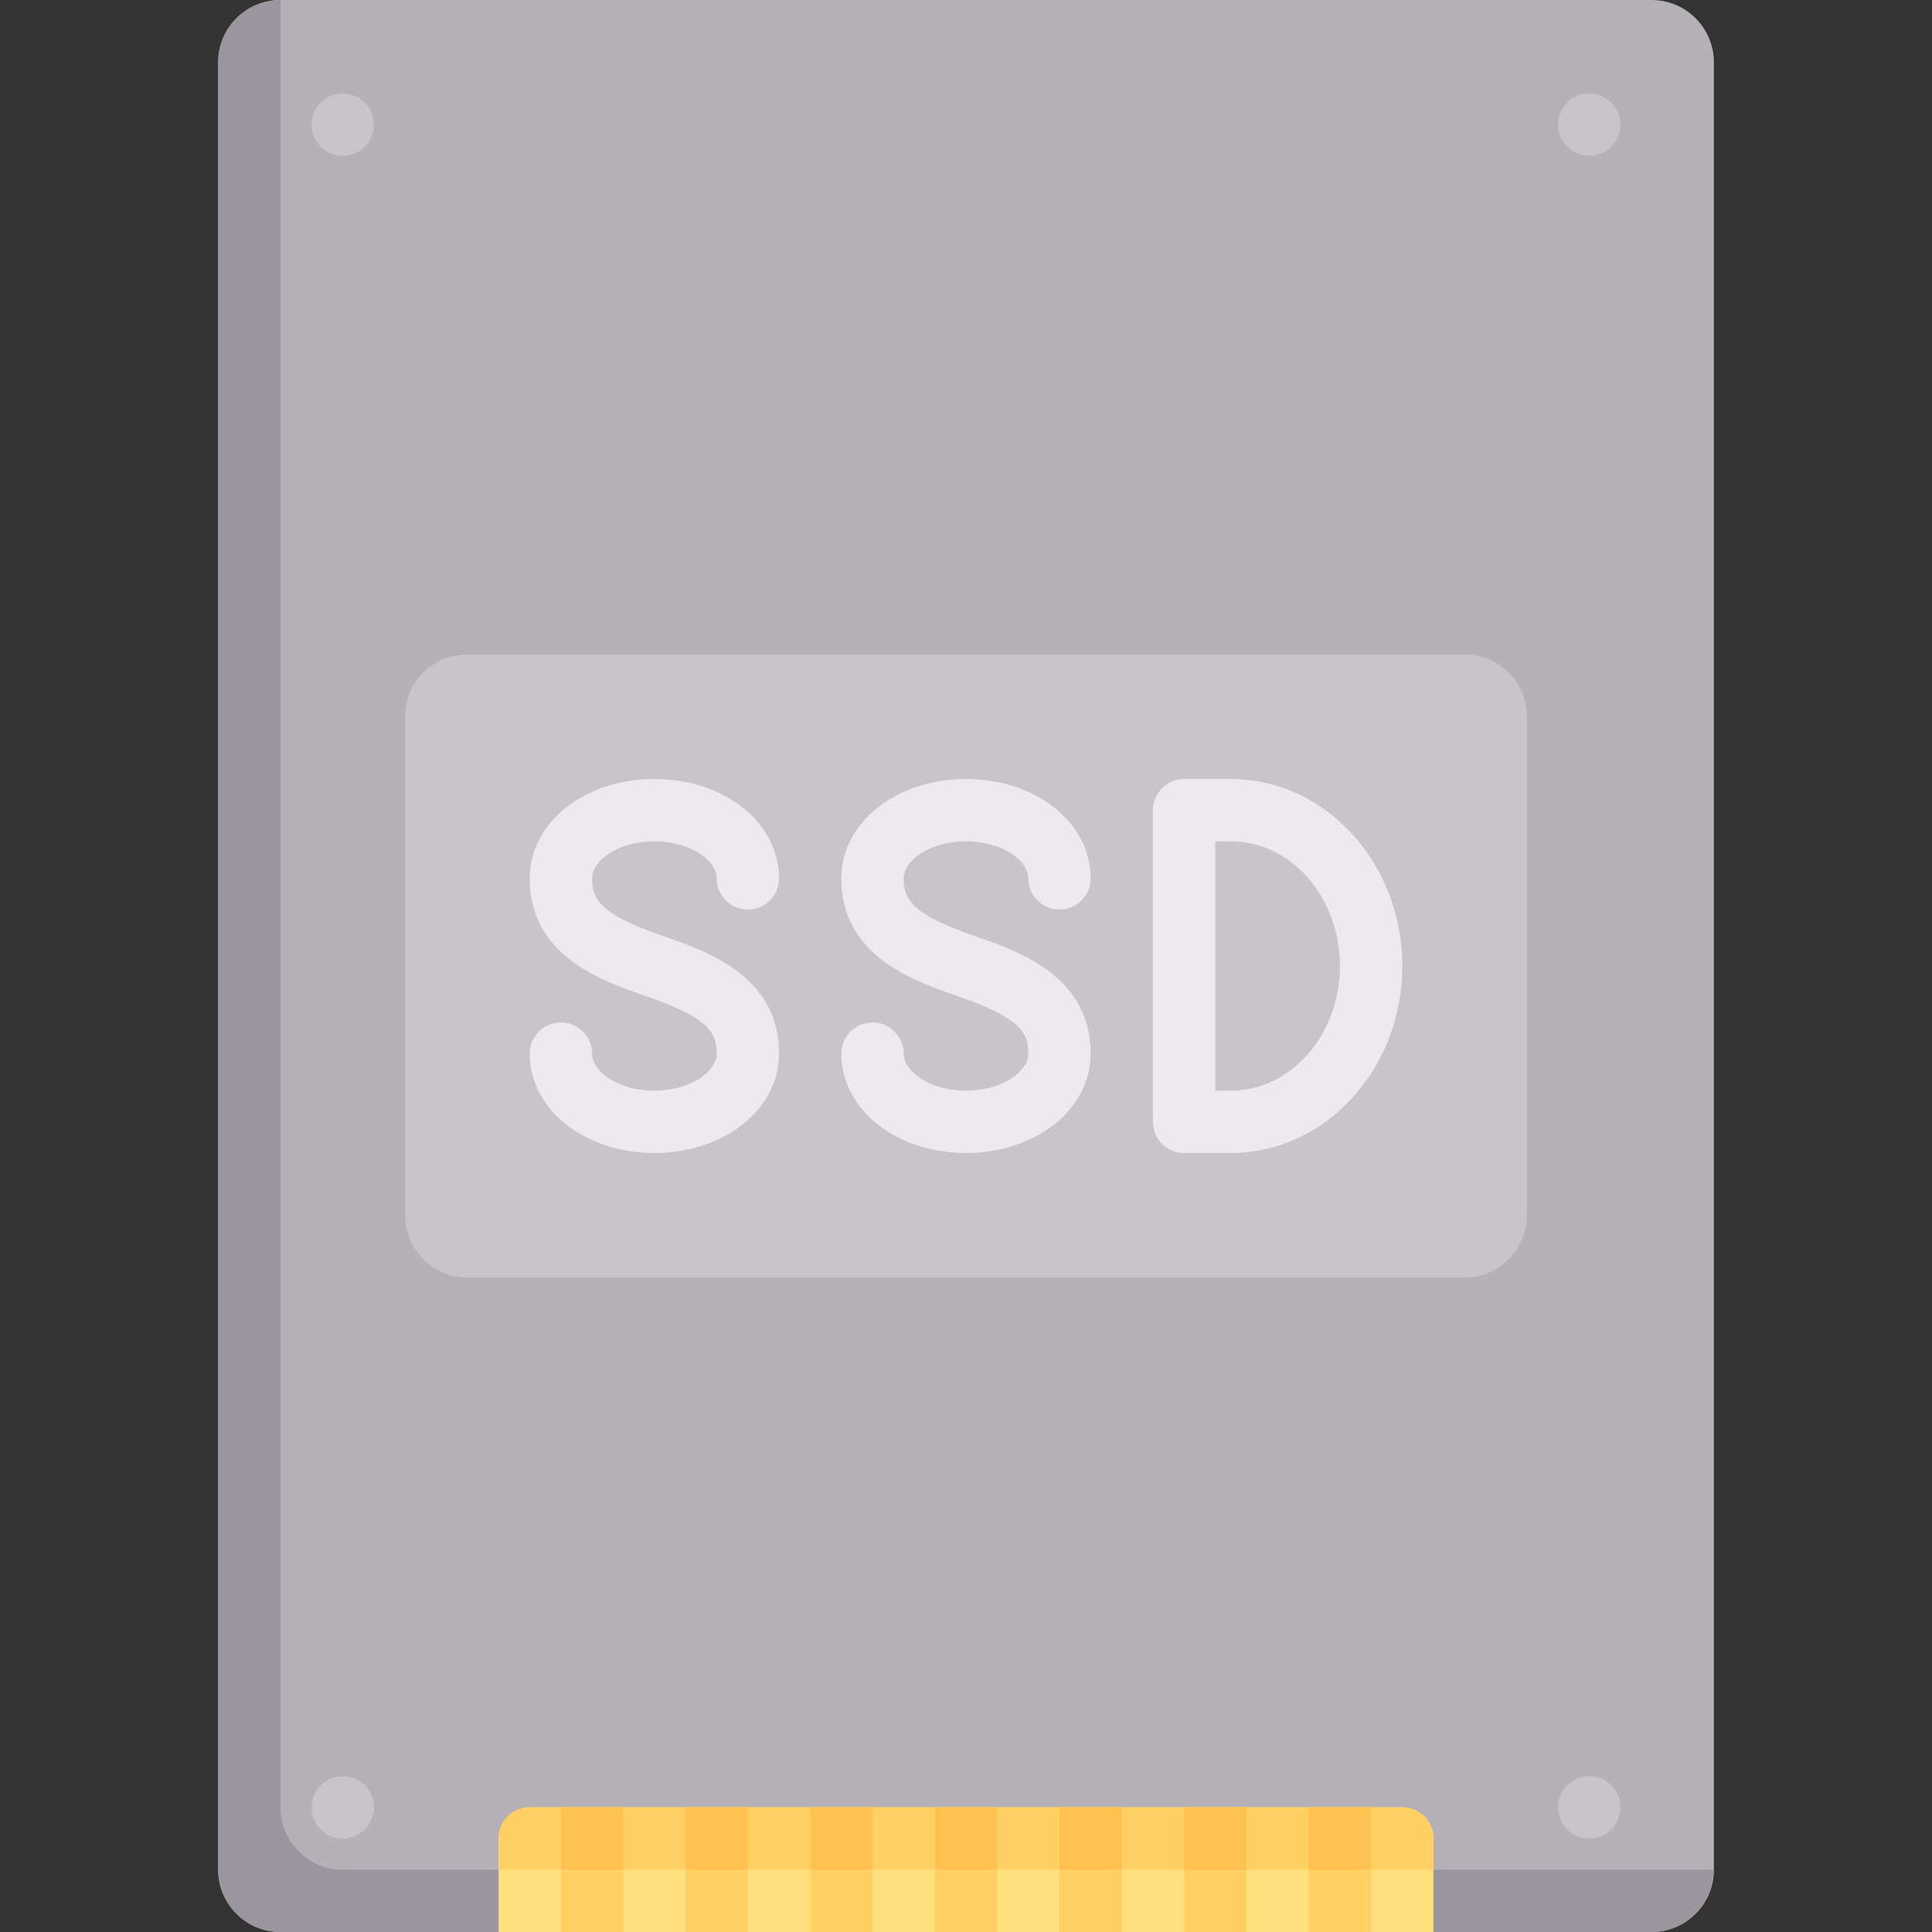 <svg xmlns="http://www.w3.org/2000/svg" height="512" width="512"><rect width="100%" height="100%" fill="#333333" stroke="none"/><path d="M437.677 0H74.323c-9.122 0-16.516 7.395-16.516 16.516v478.968c0 9.122 7.395 16.516 16.516 16.516h363.355c9.122 0 16.516-7.395 16.516-16.516V16.516C454.194 7.395 446.799 0 437.677 0z" fill="#b6b1b7"/><path d="M388.129 338.581H123.871c-9.122 0-16.516-7.395-16.516-16.516v-132.13c0-9.122 7.395-16.516 16.516-16.516h264.258c9.122 0 16.516 7.395 16.516 16.516v132.129c0 9.122-7.394 16.517-16.516 16.517z" fill="#c8c5c9"/><path d="M74.323 478.968V0c-9.121 0-16.516 7.394-16.516 16.516v478.968c0 9.121 7.395 16.516 16.516 16.516h363.355c9.121 0 16.516-7.395 16.516-16.516H90.839c-9.122 0-16.516-7.395-16.516-16.516z" fill="#9b959d"/><circle r="8.258" cy="478.968" cx="90.839" fill="#c8c5c9"/><circle r="8.258" cy="478.968" cx="421.161" fill="#c8c5c9"/><path d="M132.129 487.226V512h247.742v-24.774a8.258 8.258 0 00-8.258-8.258H140.387a8.258 8.258 0 00-8.258 8.258z" fill="#ffe07d"/><path d="M173.419 305.548c-18.524 0-33.032-11.56-33.032-26.323 0-4.56 3.694-8.258 8.258-8.258s8.258 3.698 8.258 8.258c0 4.637 6.782 9.806 16.516 9.806s16.516-5.169 16.516-9.806c0-6.048-2.774-9.714-19.226-15.423-11.339-3.94-30.323-10.532-30.323-31.028 0-14.762 14.508-26.323 33.032-26.323s33.032 11.56 33.032 26.323c0 4.56-3.694 8.258-8.258 8.258s-8.258-3.698-8.258-8.258c0-4.637-6.782-9.806-16.516-9.806s-16.516 5.169-16.516 9.806c0 6.048 2.774 9.714 19.226 15.423 11.339 3.94 30.323 10.532 30.323 31.028.001 14.763-14.507 26.323-33.032 26.323zM256 305.548c-18.524 0-33.032-11.56-33.032-26.323a8.256 8.256 0 018.258-8.258 8.256 8.256 0 018.258 8.258c0 4.637 6.782 9.806 16.516 9.806 9.734 0 16.516-5.169 16.516-9.806 0-6.048-2.774-9.714-19.226-15.423-11.339-3.94-30.323-10.532-30.323-31.028 0-14.762 14.508-26.323 33.032-26.323s33.032 11.56 33.032 26.323c0 4.56-3.694 8.258-8.258 8.258s-8.258-3.698-8.258-8.258c0-4.637-6.782-9.806-16.516-9.806-9.734 0-16.516 5.169-16.516 9.806 0 6.048 2.774 9.714 19.226 15.423 11.339 3.94 30.323 10.532 30.323 31.028 0 14.763-14.508 26.323-33.032 26.323zM326.194 305.548h-12.387a8.256 8.256 0 01-8.258-8.258v-82.58a8.256 8.256 0 018.258-8.258h12.387c25.04 0 45.419 22.226 45.419 49.548s-20.379 49.548-45.419 49.548zm-4.129-16.516h4.129c15.935 0 28.903-14.819 28.903-33.032s-12.968-33.032-28.903-33.032h-4.129v66.064z" fill="#eceaec"/><circle r="8.258" cy="33.032" cx="90.839" fill="#c8c5c9"/><circle r="8.258" cy="33.032" cx="421.161" fill="#c8c5c9"/><path d="M371.613 478.968H140.387a8.258 8.258 0 00-8.258 8.258v8.258h247.742v-8.258a8.258 8.258 0 00-8.258-8.258z" fill="#ffd064"/><path fill="#ffd064" d="M148.645 478.968h16.516V512h-16.516z"/><path fill="#ffc250" d="M148.645 478.968h16.516v16.516h-16.516z"/><path fill="#ffd064" d="M181.677 478.968h16.516V512h-16.516z"/><path fill="#ffc250" d="M181.677 478.968h16.516v16.516h-16.516z"/><path fill="#ffd064" d="M214.71 478.968h16.516V512H214.71z"/><path fill="#ffc250" d="M214.71 478.968h16.516v16.516H214.71z"/><path fill="#ffd064" d="M247.742 478.968h16.516V512h-16.516z"/><path fill="#ffc250" d="M247.742 478.968h16.516v16.516h-16.516z"/><path fill="#ffd064" d="M280.774 478.968h16.516V512h-16.516z"/><path fill="#ffc250" d="M280.774 478.968h16.516v16.516h-16.516z"/><path fill="#ffd064" d="M313.806 478.968h16.516V512h-16.516z"/><path fill="#ffc250" d="M313.806 478.968h16.516v16.516h-16.516z"/><path fill="#ffd064" d="M346.839 478.968h16.516V512h-16.516z"/><path fill="#ffc250" d="M346.839 478.968h16.516v16.516h-16.516z"/></svg>